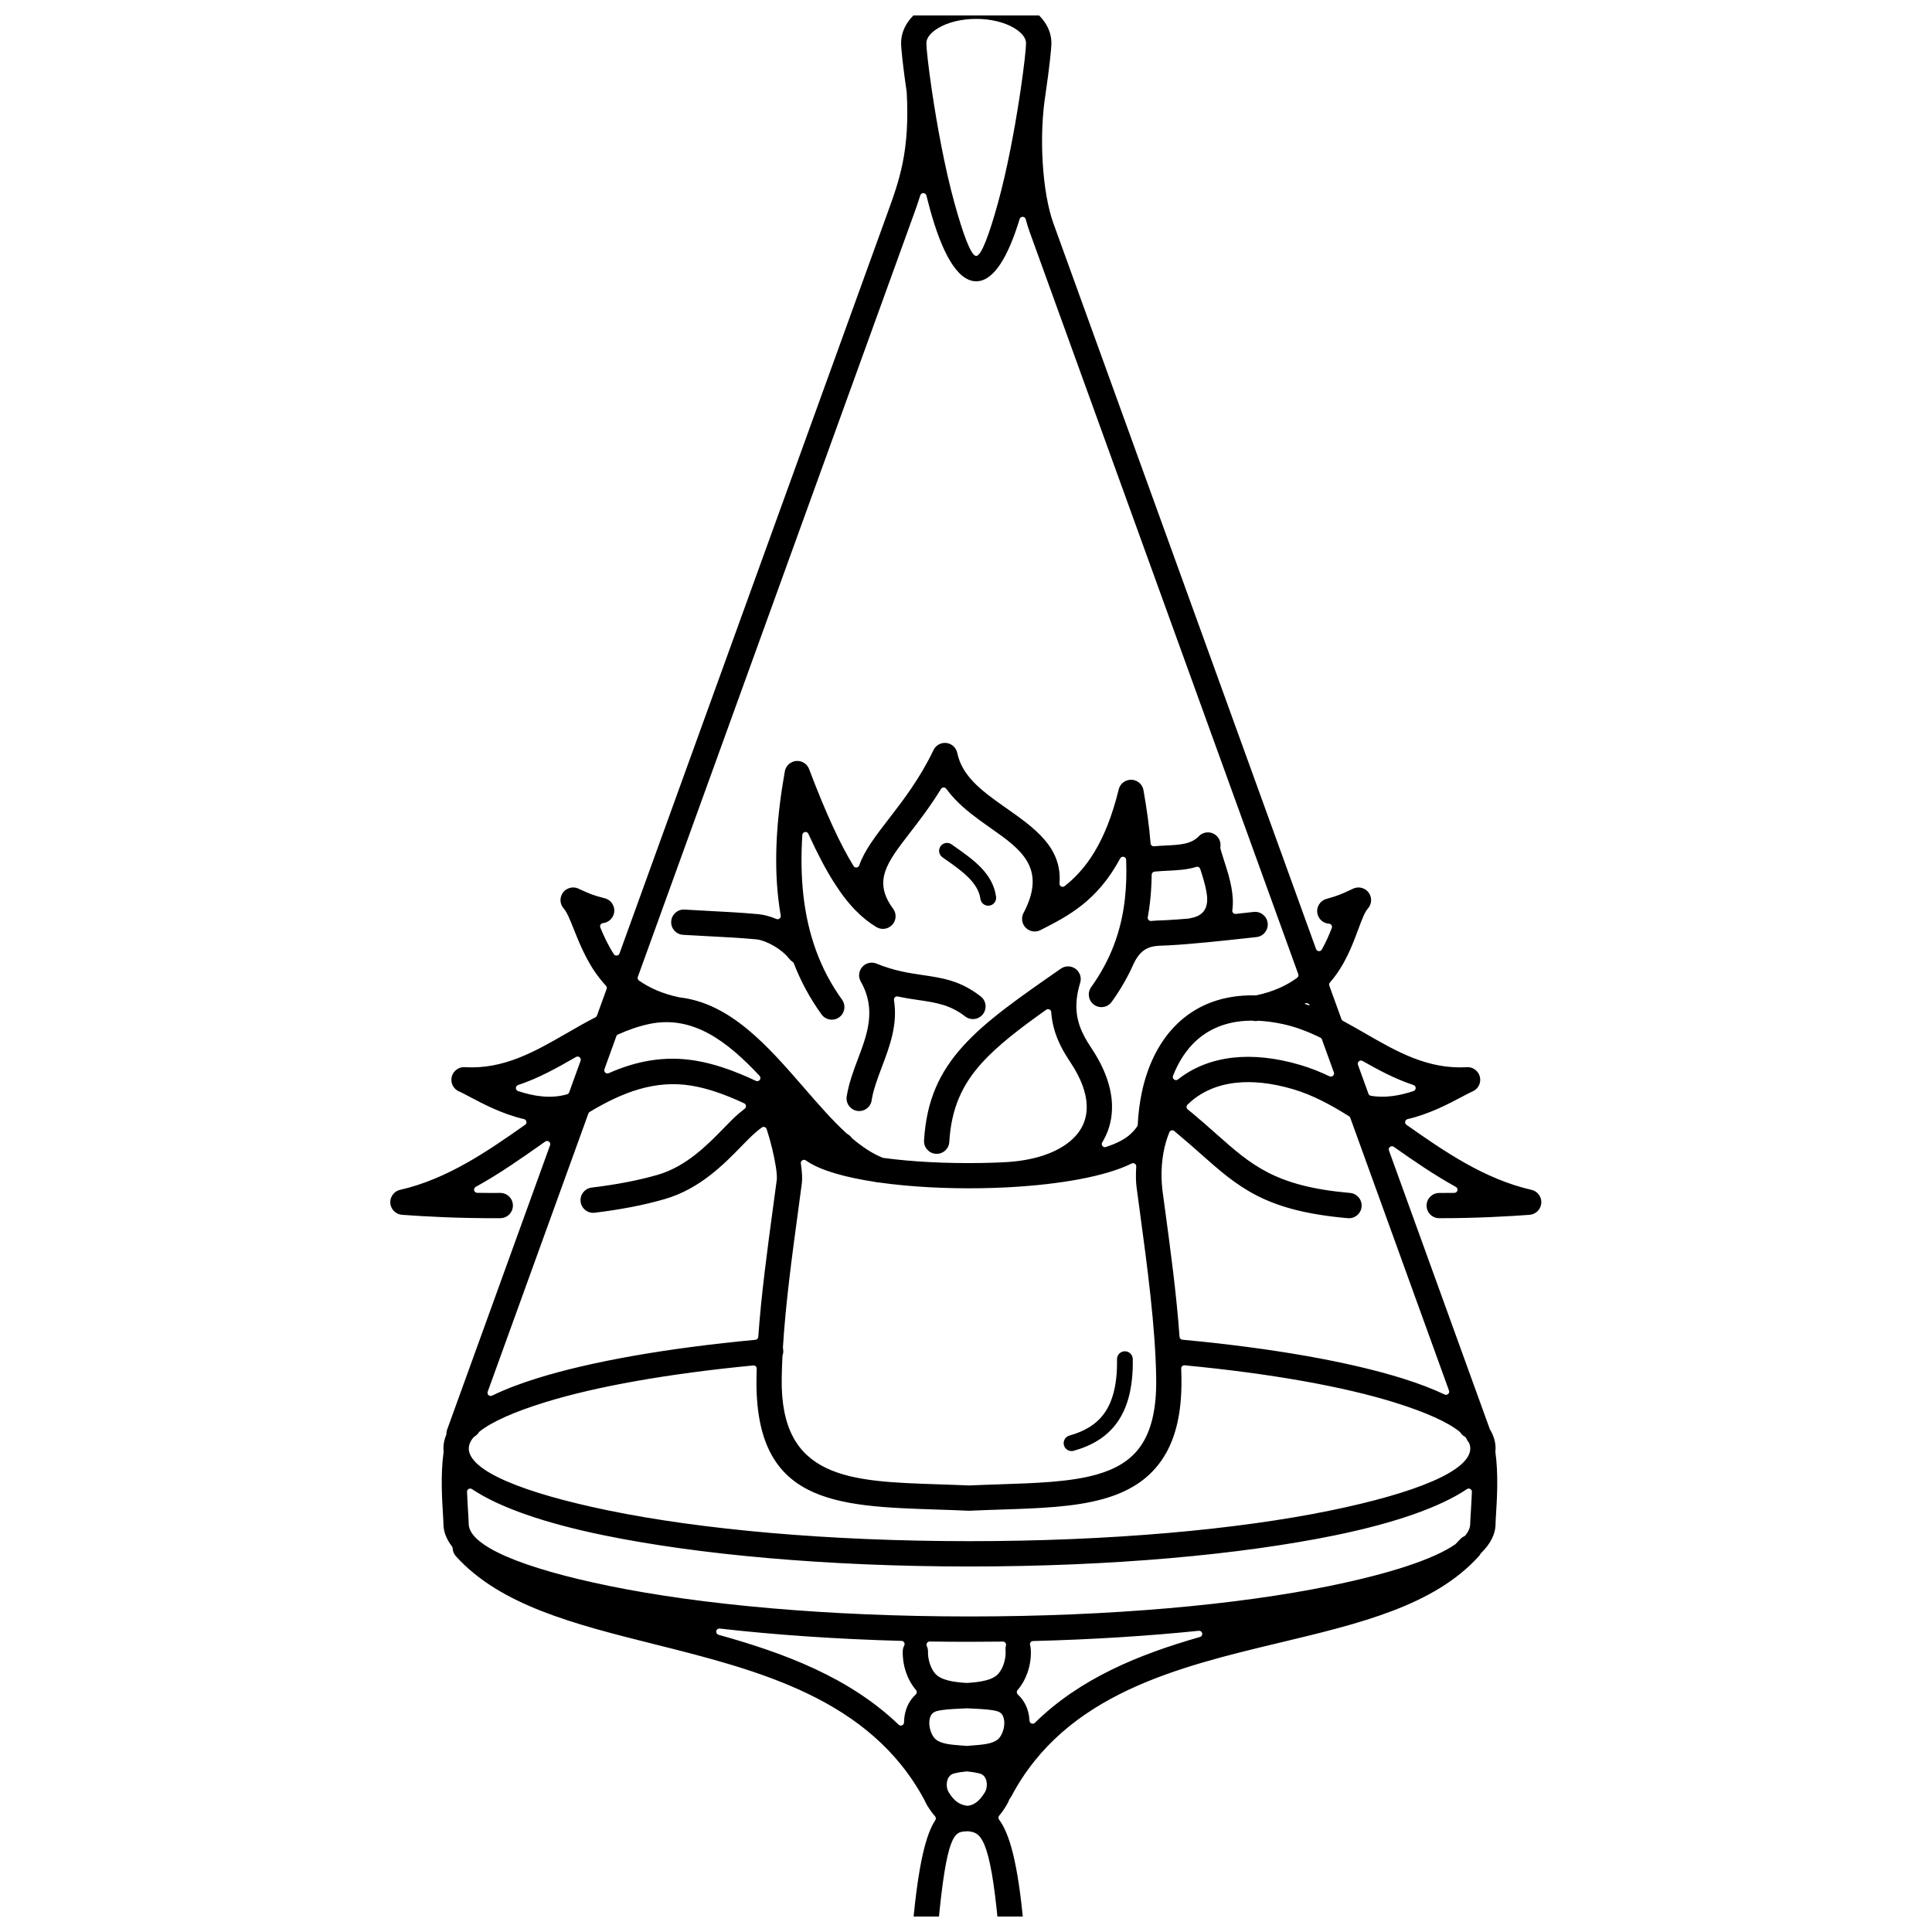 <?xml version="1.0" encoding="UTF-8"?>
<!-- Uploaded to: ICON Repo, www.iconrepo.com, Generator: ICON Repo Mixer Tools -->
<svg width="800px" height="800px" version="1.1" viewBox="144 144 512 512" xmlns="http://www.w3.org/2000/svg">
 <defs>
  <clipPath id="a">
   <path d="m247 148.09h306v503.81h-306z"/>
  </clipPath>
 </defs>
 <g clip-path="url(#a)">
  <path d="m532.12 524.69c-0.469-0.273-0.848-0.645-1.125-1.074-0.051-0.078-0.105-0.141-0.18-0.199-3.199-2.578-9.027-5.172-16.957-7.66-13.668-4.289-33.031-7.75-55.906-9.938-0.25-0.023-0.473 0.051-0.652 0.223-0.184 0.172-0.273 0.391-0.266 0.637 0.027 0.848 0.047 1.691 0.059 2.527 0.152 9.848-1.801 16.879-5.383 21.961-3.684 5.231-8.941 8.266-15.316 10.062-7.731 2.18-17.035 2.488-27.164 2.82-2.66 0.086-5.379 0.176-8.301 0.312-0.098 0.004-0.195 0.004-0.289 0-2.926-0.137-5.644-0.227-8.301-0.312-26.977-0.887-48.375-1.594-47.863-34.844 0.012-0.824 0.031-1.652 0.059-2.484 0.008-0.25-0.082-0.469-0.266-0.637-0.184-0.172-0.406-0.246-0.656-0.223-22.512 2.164-41.574 5.551-55.109 9.734-8.18 2.527-14.176 5.172-17.445 7.805-0.074 0.059-0.129 0.121-0.18 0.203-0.281 0.438-0.668 0.816-1.145 1.09-0.09 0.051-0.156 0.105-0.223 0.184-0.5 0.586-0.855 1.172-1.062 1.754-0.004 0.016-0.012 0.031-0.016 0.047-0.055 0.184-0.105 0.379-0.152 0.582-0.004 0.02-0.008 0.039-0.012 0.059-0.027 0.172-0.043 0.348-0.043 0.52 0 5.898 14.203 11.766 37.164 16.48 24.387 5.008 58.16 8.105 95.543 8.105 37.383 0 71.156-3.098 95.543-8.105 22.961-4.715 37.164-10.582 37.164-16.48 0-0.172-0.016-0.344-0.043-0.52l-0.012-0.059c-0.047-0.199-0.094-0.387-0.145-0.566-0.004-0.016-0.008-0.031-0.016-0.047-0.027-0.074-0.055-0.148-0.086-0.223-0.035-0.086-0.078-0.156-0.141-0.227-0.234-0.27-0.43-0.582-0.574-0.934-0.031-0.078-0.07-0.141-0.121-0.207-0.051-0.062-0.105-0.129-0.16-0.191-0.066-0.074-0.133-0.133-0.219-0.18zm-129.41-382.4c5.176 0 9.926 1.273 13.418 3.336 4.019 2.371 6.504 5.824 6.504 9.797 0 1.473-0.535 6.488-1.492 13.051-0.004 0.02-0.004 0.035-0.008 0.059-0.008 0.094-0.02 0.188-0.035 0.281-0.914 5.562-1.152 12.133-0.762 18.402 0.379 6.117 1.344 11.867 2.836 15.996l69.598 192.3c0.113 0.316 0.383 0.523 0.719 0.551 0.332 0.027 0.637-0.129 0.801-0.418 1.105-1.93 1.934-3.887 2.644-5.715 0.102-0.258 0.074-0.523-0.074-0.754-0.148-0.234-0.379-0.367-0.656-0.387-1.387-0.086-2.629-1.035-3.019-2.449-0.492-1.781 0.555-3.629 2.336-4.121 3.102-0.859 4.035-1.297 6.57-2.481l0.504-0.234c1.672-0.781 3.664-0.059 4.449 1.613 0.59 1.262 0.324 2.699-0.555 3.668l0.004 0.004c-0.844 0.93-1.617 3.016-2.535 5.484-1.594 4.293-3.535 9.52-7.516 14.109-0.203 0.234-0.262 0.543-0.156 0.836l3.211 8.867c0.074 0.203 0.203 0.352 0.391 0.453 2.004 1.074 3.973 2.211 5.941 3.344 8.277 4.773 16.555 9.547 26.898 8.934 1.848-0.109 3.434 1.301 3.543 3.148 0.09 1.504-0.828 2.836-2.172 3.336-0.02 0.008-0.039 0.016-0.059 0.023-0.602 0.277-1.531 0.77-2.609 1.34-3.574 1.891-8.672 4.586-14.406 5.914-0.328 0.078-0.57 0.324-0.633 0.656-0.066 0.332 0.062 0.652 0.34 0.848 10.055 7.074 20.648 14.383 33.129 17.242 1.805 0.414 2.934 2.211 2.519 4.016-0.336 1.469-1.59 2.488-3.019 2.594v0.004c-2.551 0.191-5.996 0.414-10.227 0.598-4.035 0.176-8.688 0.301-13.73 0.301-1.848 0-3.344-1.496-3.344-3.344s1.496-3.344 3.344-3.344c1.363 0 2.711-0.012 4.027-0.027 0.387-0.004 0.711-0.262 0.805-0.637s-0.07-0.754-0.41-0.938c-5.801-3.199-11.207-6.938-16.465-10.633-0.305-0.215-0.695-0.207-0.992 0.02s-0.406 0.602-0.281 0.953l26.707 73.793c0.02 0.055 0.039 0.098 0.07 0.148 0.973 1.609 1.477 3.277 1.477 5.004 0 0.281-0.016 0.562-0.043 0.844-0.008 0.07-0.008 0.133 0.004 0.203 0.82 5.781 0.402 12.527 0.156 16.488-0.066 1.082-0.117 1.91-0.117 2.426 0 2.727-1.332 5.336-3.844 7.797-0.062 0.059-0.105 0.121-0.148 0.195-0.121 0.223-0.273 0.434-0.449 0.633-11.848 13.117-31.582 17.84-52.586 22.867-27.32 6.539-56.898 13.617-71.266 40.719-0.117 0.219-0.254 0.422-0.406 0.605-0.062 0.074-0.109 0.148-0.145 0.242-0.211 0.551-0.469 1.082-0.773 1.582-0.652 1.078-1.297 1.98-1.938 2.742-0.254 0.305-0.266 0.727-0.027 1.043 2.746 3.652 4.996 11.324 6.5 27.926 0.168 1.84-1.191 3.469-3.031 3.633-1.84 0.168-3.469-1.191-3.633-3.031-2.223-24.531-4.91-25.102-8.074-25.438-0.051-0.004-0.094-0.008-0.141-0.004l-0.5 0.031c-2.812 0.176-5.039 0.316-7.309 25.406-0.168 1.84-1.793 3.199-3.633 3.031-1.84-0.168-3.199-1.793-3.031-3.633 1.473-16.27 3.496-24.031 5.961-27.789 0.211-0.32 0.18-0.73-0.074-1.016-0.691-0.781-1.391-1.73-2.09-2.883-0.242-0.395-0.453-0.816-0.641-1.258-0.012-0.023-0.02-0.047-0.031-0.07-14.418-27.043-44.168-34.508-71.617-41.391-21.027-5.273-40.773-10.227-52.598-23.32-0.547-0.602-0.832-1.352-0.859-2.106-0.008-0.18-0.062-0.336-0.176-0.477-1.492-1.938-2.273-3.953-2.273-6.043 0-0.52-0.051-1.344-0.117-2.426-0.246-3.961-0.66-10.703 0.156-16.488 0.012-0.07 0.012-0.133 0.004-0.203-0.027-0.281-0.043-0.562-0.043-0.844 0-1.203 0.246-2.379 0.723-3.527 0.043-0.105 0.062-0.207 0.066-0.32 0-0.375 0.066-0.758 0.203-1.133l27.27-75.352c0.125-0.352 0.016-0.727-0.281-0.953-0.297-0.227-0.688-0.234-0.992-0.02-0.234 0.168-0.473 0.332-0.711 0.5-5.652 3.977-11.453 8.062-17.719 11.516-0.34 0.188-0.504 0.562-0.41 0.938s0.418 0.629 0.805 0.637c1.977 0.027 4.019 0.039 6.102 0.023 1.848-0.008 3.352 1.484 3.359 3.332 0.008 1.848-1.484 3.352-3.332 3.359-5.465 0.039-10.547-0.078-14.965-0.258-4.606-0.188-8.355-0.426-11.094-0.633v-0.004c-1.43-0.105-2.68-1.125-3.019-2.594-0.414-1.805 0.715-3.602 2.519-4.016 12.484-2.859 23.074-10.168 33.129-17.242 0.277-0.195 0.406-0.516 0.34-0.848s-0.305-0.582-0.633-0.656c-5.734-1.328-10.832-4.023-14.406-5.914-1.078-0.57-2.004-1.062-2.609-1.34-0.02-0.008-0.039-0.016-0.059-0.023-1.34-0.5-2.258-1.832-2.172-3.336 0.109-1.848 1.695-3.258 3.543-3.148 10.344 0.609 18.621-4.16 26.898-8.934 2.551-1.473 5.106-2.941 7.734-4.285 0.195-0.102 0.332-0.254 0.406-0.461l2.551-7.043c0.109-0.305 0.047-0.621-0.172-0.855-4.473-4.824-6.707-10.434-8.512-14.957-0.988-2.477-1.816-4.555-2.668-5.492l0.004-0.004c-0.883-0.969-1.145-2.41-0.555-3.668 0.781-1.672 2.773-2.394 4.449-1.613 1.387 0.648 2.414 1.109 3.43 1.492 0.961 0.359 2.012 0.676 3.519 1.055 1.797 0.449 2.891 2.269 2.441 4.066-0.352 1.406-1.547 2.383-2.91 2.523-0.273 0.027-0.496 0.168-0.637 0.406-0.141 0.234-0.16 0.496-0.055 0.75 0.926 2.246 2.039 4.688 3.582 7.062 0.18 0.273 0.477 0.414 0.801 0.375 0.324-0.039 0.582-0.242 0.695-0.547l70.848-195.76c1.695-4.641 3.238-8.914 4.231-13.93 0.988-4.981 1.457-10.766 1.043-18.5 0-0.027-0.004-0.051-0.008-0.078-0.953-6.535-1.484-11.527-1.484-12.996 0-3.973 2.484-7.426 6.504-9.797 3.492-2.062 8.242-3.336 13.418-3.336zm11.496 59.777c-2.894 9.512-6.688 16.477-11.496 16.477-5.211 0-9.23-8.176-12.203-18.906-0.344-1.238-0.676-2.516-1.004-3.82-0.094-0.371-0.406-0.625-0.789-0.637-0.383-0.012-0.711 0.223-0.828 0.586-0.785 2.496-1.66 4.914-2.586 7.438l-72.27 199.68c-0.133 0.363-0.008 0.754 0.309 0.973 2.766 1.938 6.238 3.512 10.672 4.445 0.027 0.004 0.051 0.008 0.078 0.012 13.535 1.555 23.426 12.941 33.023 24 3.754 4.324 7.461 8.594 11.246 12.051 0.035 0.031 0.066 0.055 0.105 0.082l0.41 0.27c0.359 0.238 0.66 0.531 0.898 0.863 0.043 0.059 0.086 0.105 0.145 0.156 2.59 2.188 5.231 3.957 7.953 5.059 0.066 0.027 0.129 0.043 0.203 0.055 7.629 1.047 16.777 1.5 25.871 1.352 1.832-0.031 3.656-0.086 5.465-0.164 0.016 0 0.027 0 0.039-0.004 0.062-0.004 0.125-0.012 0.188-0.012 6.781-0.254 12.465-1.828 16.449-4.469 1.988-1.32 3.527-2.898 4.527-4.695 0.973-1.75 1.461-3.754 1.375-5.981-0.121-3.277-1.465-7.062-4.266-11.281-1.793-2.703-3.562-5.699-4.512-9.457-0.312-1.238-0.531-2.543-0.625-3.926-0.02-0.312-0.195-0.566-0.477-0.699s-0.59-0.105-0.844 0.074c-7.203 5.113-12.898 9.504-17.035 14.066-5.254 5.797-8.121 12.07-8.656 20.969-0.109 1.848-1.695 3.258-3.543 3.148-1.848-0.109-3.258-1.695-3.148-3.543 0.641-10.598 4.078-18.102 10.391-25.062 6.035-6.656 14.555-12.609 25.797-20.41 0.004-0.004 0.008-0.008 0.016-0.012 0.824-0.598 1.906-0.816 2.953-0.492 1.77 0.543 2.762 2.418 2.219 4.184-1.258 4.082-1.223 7.336-0.531 10.074 0.703 2.785 2.133 5.184 3.594 7.383 3.508 5.289 5.199 10.254 5.367 14.746 0.129 3.484-0.652 6.66-2.215 9.469-0.117 0.211-0.238 0.422-0.367 0.629-0.188 0.309-0.164 0.68 0.059 0.961 0.223 0.281 0.582 0.387 0.926 0.273 2.481-0.832 4.477-1.793 5.852-2.875 0.961-0.758 1.762-1.613 2.422-2.582 0.09-0.133 0.137-0.27 0.145-0.434 0.141-2.926 0.496-5.809 1.086-8.59 1.418-6.664 4.184-12.738 8.547-17.328 4.465-4.695 10.512-7.785 18.367-8.312 1.062-0.07 2.156-0.094 3.285-0.07 0.07 0 0.129-0.004 0.195-0.02 4.57-0.98 8.059-2.633 10.777-4.644 0.305-0.223 0.418-0.605 0.289-0.961l-71.18-196.67c-0.383-1.055-0.734-2.191-1.055-3.398-0.098-0.367-0.414-0.617-0.797-0.625-0.379-0.008-0.707 0.23-0.816 0.594zm-1.492-50.668c-2.504-1.477-6.035-2.391-10.008-2.391-3.969 0-7.504 0.914-10.008 2.391-1.977 1.168-3.199 2.602-3.199 4.027 0 1.367 0.492 5.969 1.379 12.035 0.004 0.02 0.008 0.039 0.012 0.059 0.031 0.148 0.055 0.305 0.066 0.461 0 0.02 0.004 0.039 0.008 0.059 1.297 8.781 3.391 20.426 5.992 29.82 2.199 7.93 4.344 13.973 5.746 13.973 1.402 0 3.551-6.043 5.746-13.973 2.406-8.684 4.379-19.297 5.688-27.785 0-0.008 0-0.012 0.004-0.02 0.102-0.785 0.215-1.555 0.34-2.309 0.008-0.059 0.02-0.117 0.031-0.172 0.004-0.02 0.008-0.035 0.012-0.059 0.891-6.094 1.387-10.715 1.387-12.086 0-1.426-1.223-2.859-3.199-4.027zm27.301 352.82c-0.012-1.156 0.91-2.102 2.066-2.117 1.156-0.012 2.102 0.91 2.117 2.066 0.117 7.508-1.363 12.855-4.074 16.707-2.777 3.941-6.754 6.234-11.582 7.598-1.113 0.312-2.269-0.336-2.582-1.453-0.312-1.113 0.336-2.269 1.453-2.582 3.938-1.109 7.137-2.918 9.289-5.973 2.215-3.144 3.422-7.691 3.32-14.246zm-32.043-122.58c0.16 1.145-0.641 2.203-1.789 2.363-1.145 0.16-2.203-0.641-2.363-1.789-0.613-4.379-4.898-7.394-9.375-10.543l-0.684-0.48c-0.945-0.664-1.176-1.973-0.508-2.918 0.664-0.945 1.973-1.176 2.918-0.508l0.684 0.48c5.238 3.684 10.246 7.207 11.113 13.395zm-12.832 236.74c0.027 0.062 0.051 0.121 0.074 0.184 0.008 0.023 0.016 0.039 0.023 0.062 0.055 0.117 0.113 0.234 0.18 0.344 1.715 2.816 3.363 3.363 4.91 3.578 0.086 0.012 0.16 0.012 0.246-0.004 1.336-0.211 2.801-0.879 4.434-3.574 0.152-0.25 0.273-0.543 0.359-0.859 0.207-0.754 0.211-1.598-0.02-2.367-0.184-0.617-0.527-1.148-1.043-1.461-0.188-0.113-0.402-0.207-0.656-0.273-1.035-0.285-2.184-0.449-3.356-0.566-0.059-0.008-0.109-0.008-0.168 0-1.172 0.117-2.316 0.281-3.356 0.566-0.238 0.066-0.453 0.16-0.652 0.281-0.52 0.316-0.863 0.852-1.047 1.461-0.23 0.766-0.227 1.609-0.02 2.363 0.02 0.07 0.039 0.141 0.062 0.207 0.008 0.02 0.016 0.039 0.023 0.059zm-60.73-41.148c17.457 4.859 34.652 11.277 47.746 23.832 0.246 0.238 0.59 0.301 0.906 0.168 0.316-0.133 0.512-0.422 0.516-0.766 0.004-0.465 0.039-0.93 0.098-1.387 0.223-1.738 0.836-3.406 1.906-4.812 0.328-0.434 0.699-0.84 1.105-1.211 0.336-0.305 0.367-0.824 0.07-1.172-0.031-0.035-0.062-0.074-0.094-0.113-1.168-1.387-2.051-3.043-2.621-4.766-0.582-1.758-0.859-3.652-0.801-5.457 0.016-0.527 0.156-1.023 0.387-1.461 0.141-0.266 0.133-0.559-0.016-0.816-0.152-0.258-0.402-0.41-0.703-0.418-17.266-0.469-33.531-1.602-48.172-3.269-0.438-0.051-0.836 0.242-0.918 0.676-0.082 0.43 0.176 0.852 0.598 0.969zm83.844 23.328c12.023-11.812 27.629-18.137 43.75-22.742 0.418-0.121 0.676-0.539 0.594-0.965-0.082-0.43-0.477-0.723-0.91-0.676-13.539 1.383-28.332 2.32-43.926 2.715-0.273 0.008-0.504 0.129-0.664 0.355-0.156 0.223-0.199 0.484-0.113 0.742 0.074 0.23 0.125 0.477 0.148 0.727 0.18 1.906-0.043 3.961-0.621 5.875-0.566 1.883-1.496 3.695-2.754 5.184-0.031 0.039-0.062 0.074-0.094 0.113-0.297 0.344-0.266 0.863 0.07 1.172 0.406 0.371 0.777 0.777 1.105 1.211 1.07 1.406 1.684 3.074 1.906 4.812 0.039 0.305 0.066 0.613 0.082 0.922 0.016 0.336 0.219 0.617 0.531 0.742 0.316 0.125 0.652 0.055 0.895-0.184zm111.5-47.383c0.406-0.406 0.801-0.82 1.184-1.242 0.316-0.348 0.688-0.617 1.09-0.801 0.121-0.055 0.215-0.125 0.301-0.23 0.852-1.031 1.293-2.07 1.293-3.109 0-0.488 0.062-1.5 0.145-2.82 0.094-1.492 0.215-3.477 0.301-5.617 0.012-0.324-0.148-0.609-0.43-0.766s-0.609-0.145-0.879 0.035c-7.227 4.863-19.316 9.035-34.961 12.246-24.859 5.106-59.117 8.262-96.879 8.262s-72.02-3.156-96.879-8.262c-15.645-3.211-27.734-7.387-34.961-12.246-0.27-0.18-0.594-0.195-0.879-0.035-0.281 0.156-0.441 0.441-0.43 0.766 0.086 2.141 0.207 4.125 0.297 5.617 0.082 1.32 0.145 2.332 0.145 2.82 0 5.898 14.203 11.766 37.164 16.48 24.387 5.008 58.16 8.105 95.543 8.105 37.383 0 71.156-3.098 95.543-8.105 15.797-3.246 27.445-7.031 33.18-11 0.043-0.031 0.078-0.059 0.117-0.098zm-119.88-94.465h-0.121-0.039c-1.875 0.086-3.766 0.145-5.66 0.176-9.371 0.152-18.879-0.355-27.012-1.504-0.039-0.004-0.074-0.008-0.113-0.008-0.305 0-0.613-0.047-0.922-0.137-0.039-0.012-0.07-0.02-0.109-0.023-7.695-1.168-14.051-2.93-17.707-5.269-0.219-0.141-0.438-0.285-0.652-0.434-0.281-0.191-0.629-0.199-0.918-0.02-0.289 0.18-0.438 0.496-0.387 0.832 0.312 2.144 0.43 4.016 0.262 5.262-0.395 2.957-0.664 4.953-0.934 6.961-1.652 12.191-3.367 24.875-4.082 36.562-0.004 0.082 0 0.152 0.02 0.23 0.031 0.141 0.055 0.285 0.066 0.434 0.043 0.48-0.02 0.941-0.164 1.371-0.027 0.078-0.039 0.148-0.043 0.23-0.102 2.004-0.168 3.977-0.199 5.91-0.41 26.695 18.074 27.305 41.383 28.074 2.731 0.09 5.519 0.184 8.199 0.305h0.078c2.676-0.121 5.469-0.215 8.199-0.305 9.68-0.32 18.57-0.613 25.562-2.582 4.949-1.395 8.961-3.656 11.645-7.465 2.789-3.957 4.301-9.707 4.176-18.023-0.211-13.781-2.359-29.637-4.402-44.734-0.164-1.227-0.332-2.441-0.582-4.32 0-0.012-0.004-0.023-0.004-0.035-0.012-0.074-0.023-0.148-0.031-0.227l-0.008-0.07c0-0.008 0-0.016-0.004-0.023l-0.172-1.285c-0.188-1.41-0.219-3.328-0.086-5.453 0.02-0.309-0.117-0.582-0.375-0.75-0.258-0.172-0.562-0.188-0.836-0.051-6.977 3.465-19.113 5.539-32.172 6.273-0.605 0.043-1.223 0.074-1.844 0.098zm-34.875-23.094c-0.289 1.824-2.004 3.07-3.832 2.781-1.824-0.289-3.07-2.004-2.781-3.832 0.562-3.539 1.789-6.797 3.027-10.082 2.422-6.426 4.894-12.984 0.699-20.363-0.914-1.609-0.348-3.652 1.258-4.566 0.953-0.543 2.062-0.562 2.996-0.156 0.008 0.004 0.012 0.004 0.02 0.008 4.644 1.891 8.582 2.473 12.137 2.996 5.371 0.793 9.992 1.477 15.371 5.656 1.465 1.137 1.727 3.246 0.59 4.711s-3.246 1.727-4.711 0.59c-3.992-3.098-7.797-3.664-12.223-4.316-1.77-0.262-3.625-0.535-5.633-0.965-0.277-0.059-0.547 0.016-0.754 0.211-0.207 0.195-0.297 0.461-0.25 0.742 1.031 6.481-1.117 12.188-3.238 17.812-1.125 2.981-2.238 5.934-2.688 8.77zm63.605-26.109c-1.078 1.5-3.172 1.84-4.672 0.762s-1.84-3.172-0.762-4.672c5.277-7.356 7.977-15.004 8.926-23.27 0.387-3.371 0.484-6.859 0.344-10.48-0.016-0.383-0.277-0.699-0.648-0.785-0.375-0.086-0.746 0.082-0.93 0.422-6.074 11.324-13.844 15.289-20.898 18.883l-0.23 0.117c-1.652 0.84-3.672 0.184-4.512-1.469-0.539-1.055-0.461-2.262 0.094-3.215 0.008-0.012 0.012-0.023 0.02-0.035 6.16-11.789-0.984-16.812-8.625-22.188l-0.832-0.586c-3.094-2.184-6.211-4.453-8.855-7.25-0.812-0.859-1.57-1.758-2.262-2.711-0.168-0.234-0.422-0.355-0.711-0.344-0.289 0.012-0.531 0.152-0.684 0.398-2.863 4.668-5.809 8.484-8.406 11.848-5.922 7.676-9.688 12.551-4.273 19.898 1.094 1.492 0.77 3.59-0.723 4.684-1.125 0.824-2.59 0.844-3.711 0.168v0.004c-3.695-2.234-7.324-5.637-11.301-11.926-2.102-3.328-4.32-7.496-6.723-12.789-0.16-0.355-0.531-0.551-0.914-0.48-0.383 0.07-0.66 0.383-0.688 0.773-0.363 5.598-0.301 11.047 0.312 16.305 1.152 9.887 4.266 19.117 10.207 27.352 1.078 1.5 0.738 3.59-0.762 4.672-1.5 1.078-3.59 0.738-4.672-0.762-3.102-4.297-5.516-8.82-7.34-13.531-0.066-0.176-0.176-0.309-0.336-0.41-0.32-0.199-0.613-0.461-0.859-0.777-1.066-1.367-2.547-2.543-4.094-3.441-1.734-1.008-3.441-1.625-4.668-1.738-4.234-0.395-8.668-0.621-13.066-0.848-2.195-0.113-4.383-0.227-6.328-0.348-1.848-0.109-3.258-1.695-3.148-3.543 0.109-1.848 1.695-3.258 3.543-3.148 2.231 0.137 4.25 0.242 6.277 0.348 4.375 0.227 8.785 0.453 13.328 0.875 1.402 0.129 3.047 0.566 4.727 1.266 0.289 0.121 0.602 0.078 0.848-0.121 0.246-0.195 0.355-0.488 0.301-0.801-0.246-1.418-0.453-2.844-0.621-4.285-1.258-10.785-0.371-22.195 1.703-33.898h0.004c0.199-1.129 0.969-2.125 2.121-2.559 1.73-0.652 3.664 0.223 4.316 1.953 4.551 12.008 8.355 20.102 11.773 25.672 0.176 0.285 0.477 0.43 0.809 0.395 0.332-0.035 0.594-0.246 0.703-0.562 1.363-3.945 4.359-7.828 7.961-12.492 3.637-4.711 7.992-10.355 11.633-17.875 0.008-0.012 0.012-0.023 0.016-0.039 0.414-0.977 1.285-1.742 2.402-1.977 1.812-0.375 3.586 0.785 3.961 2.598 0.629 2.996 2.195 5.449 4.231 7.602 2.199 2.324 5.016 4.375 7.832 6.359l0.832 0.586c7.664 5.387 14.945 10.512 14.203 20.023-0.027 0.34 0.141 0.645 0.441 0.805 0.301 0.16 0.648 0.129 0.914-0.082 5.559-4.375 10.805-11.387 14.281-25.387 0.004-0.02 0.008-0.035 0.012-0.051 0.242-1.344 1.301-2.461 2.727-2.707 1.824-0.32 3.566 0.902 3.883 2.731 0.867 4.879 1.52 9.559 1.879 14.074 0.02 0.23 0.117 0.426 0.293 0.574 0.176 0.148 0.383 0.215 0.613 0.195 1.125-0.098 2.203-0.152 3.25-0.203 3.547-0.18 6.609-0.332 8.613-2.434 1.273-1.34 3.394-1.395 4.734-0.117 0.852 0.812 1.184 1.965 0.984 3.043-0.051 0.258 0.469 1.871 1.086 3.797 0.672 2.09 1.434 4.461 1.852 6.824 0.371 2.09 0.516 4.156 0.234 6.059-0.039 0.266 0.039 0.512 0.227 0.703 0.188 0.195 0.43 0.281 0.695 0.254 0.973-0.105 1.926-0.211 2.848-0.312l1.918-0.211c1.84-0.195 3.492 1.137 3.688 2.977s-1.137 3.492-2.977 3.688l-1.918 0.211c-6.828 0.746-15.207 1.664-21.574 1.992-0.254 0.012-0.738 0.031-1.227 0.047-2.812 0.098-5.656 0.195-7.844 4.844-0.004 0.008-0.004 0.012-0.008 0.02-1.512 3.418-3.426 6.762-5.793 10.062zm10.602-33.699c-0.027 2.469-0.172 4.894-0.445 7.281-0.152 1.344-0.348 2.672-0.59 3.988-0.047 0.27 0.023 0.52 0.211 0.723 0.184 0.199 0.43 0.293 0.703 0.266 0.98-0.102 1.969-0.137 2.953-0.172 0.289-0.012 0.578-0.02 1.094-0.047 1.793-0.094 3.769-0.234 5.844-0.41 0.062-0.004 0.117-0.016 0.176-0.035 0.133-0.043 0.273-0.074 0.414-0.098 4.277-0.758 4.719-3.805 4.156-6.973-0.355-2.016-1.023-4.098-1.613-5.934-0.012-0.039-0.023-0.078-0.039-0.117-0.141-0.441-0.613-0.684-1.055-0.543-2.367 0.754-4.898 0.883-7.637 1.02-1.105 0.055-2.25 0.113-3.414 0.227-0.43 0.043-0.754 0.395-0.758 0.828zm-103.3 66.977c-0.488 0.34-0.949 0.723-1.41 1.105-0.016 0.012-0.027 0.023-0.043 0.039-0.059 0.055-0.117 0.105-0.18 0.16-1.047 0.867-2.269 2.121-3.66 3.551-4.707 4.836-11.125 11.426-20.438 14.125-2.832 0.82-5.75 1.512-8.723 2.086-3.227 0.625-6.531 1.133-9.859 1.535-1.84 0.219-3.508-1.098-3.727-2.938-0.219-1.84 1.098-3.508 2.938-3.727 3.215-0.391 6.363-0.871 9.387-1.457 2.852-0.555 5.578-1.195 8.117-1.93 7.602-2.203 13.309-8.066 17.496-12.363 1.559-1.602 2.934-3.012 4.184-4.047 0.059-0.051 0.121-0.098 0.184-0.141 0.016-0.012 0.031-0.023 0.047-0.035 0.383-0.32 0.77-0.637 1.16-0.949 0.234-0.188 0.348-0.457 0.312-0.754-0.035-0.297-0.207-0.535-0.48-0.66-5.242-2.449-9.742-3.957-13.832-4.652-9.727-1.648-18.441 1.73-27.098 6.93-0.172 0.102-0.289 0.246-0.355 0.434l-26.68 73.723c-0.117 0.328-0.031 0.676 0.227 0.91 0.258 0.234 0.617 0.285 0.93 0.129 3.43-1.672 7.488-3.231 12.113-4.66 14.246-4.406 34.223-7.938 57.676-10.137 0.414-0.039 0.73-0.363 0.758-0.777 0.797-11.258 2.41-23.156 3.961-34.621 0.359-2.664 0.719-5.312 0.934-6.938 0.188-1.426-0.348-4.75-1.199-8.293-0.43-1.793-0.938-3.598-1.473-5.215-0.086-0.262-0.273-0.445-0.531-0.535-0.262-0.086-0.52-0.051-0.746 0.109zm-0.613-13.68c-8.461-9.027-17.637-16.207-29.285-13.73-2.852 0.605-5.574 1.582-8.227 2.769-0.215 0.098-0.367 0.258-0.445 0.48l-3.16 8.73c-0.117 0.324-0.035 0.664 0.215 0.898s0.598 0.293 0.914 0.156c7.172-3.168 14.707-4.738 23.18-3.301 4.75 0.805 9.895 2.535 15.836 5.332 0.367 0.172 0.797 0.062 1.035-0.266s0.211-0.77-0.066-1.066zm-48.641-5c-4.93 2.84-9.887 5.633-15.359 7.441-0.348 0.117-0.574 0.426-0.578 0.797 0 0.367 0.223 0.68 0.574 0.797 4.137 1.387 8.707 2.117 12.996 0.855 0.266-0.078 0.457-0.262 0.551-0.52l3.023-8.355c0.121-0.336 0.023-0.699-0.25-0.93-0.273-0.23-0.648-0.262-0.957-0.086zm193.16-14.145c-0.031 0.02-0.066 0.039-0.098 0.059 0.457 0.152 0.91 0.309 1.359 0.473l-0.035-0.098c-0.09-0.246-0.266-0.418-0.512-0.508-0.246-0.086-0.492-0.062-0.715 0.074zm11.688 29.855c-4.918-3.106-9.816-5.695-14.84-7.172-5.719-1.68-10.742-2.168-15.066-1.703-4.965 0.535-9 2.344-12.078 5.047-0.281 0.246-0.555 0.5-0.82 0.762-0.176 0.176-0.262 0.391-0.25 0.641 0.012 0.246 0.117 0.457 0.312 0.613 0.305 0.246 0.602 0.492 0.902 0.742 0.016 0.012 0.031 0.023 0.047 0.035 0.062 0.043 0.121 0.09 0.18 0.141 2.223 1.844 4.449 3.816 6.539 5.668 9.289 8.234 15.59 13.824 35.352 15.551 1.848 0.16 3.215 1.785 3.059 3.633-0.16 1.848-1.785 3.215-3.633 3.059-21.941-1.922-28.922-8.109-39.211-17.23-1.863-1.652-3.852-3.414-6.383-5.512-0.062-0.051-0.121-0.105-0.18-0.16-0.016-0.016-0.027-0.027-0.043-0.039-0.062-0.051-0.125-0.105-0.188-0.156-0.211-0.176-0.473-0.234-0.738-0.168-0.27 0.066-0.469 0.242-0.574 0.496-0.328 0.801-0.617 1.629-0.867 2.481-1.137 3.871-1.473 8.203-0.988 12.715l0.004 0.027c0 0.012 0.004 0.023 0.004 0.035 0.16 1.199 0.375 2.766 0.586 4.336 1.551 11.461 3.164 23.355 3.961 34.605 0.031 0.414 0.348 0.738 0.762 0.777 23.918 2.227 44.203 5.824 58.496 10.309 4.148 1.301 7.832 2.707 11 4.211 0.312 0.148 0.668 0.098 0.926-0.137 0.258-0.234 0.344-0.582 0.227-0.906l-26.156-72.273c-0.066-0.184-0.176-0.32-0.34-0.426zm-24.082-25.305-0.098 0.02c-0.477 0.09-0.945 0.074-1.387-0.031-0.066-0.016-0.129-0.023-0.199-0.023-0.605 0.004-1.199 0.023-1.781 0.062-6.023 0.406-10.613 2.723-13.957 6.238-2.191 2.305-3.887 5.144-5.133 8.324-0.141 0.359-0.027 0.75 0.281 0.98 0.309 0.23 0.719 0.223 1.02-0.016 3.926-3.102 8.844-5.16 14.723-5.793 5.16-0.555 11.059 0 17.664 1.941 2.66 0.781 5.242 1.809 7.781 3.019 0.312 0.148 0.668 0.098 0.926-0.137 0.258-0.234 0.344-0.582 0.227-0.906l-3.164-8.742c-0.078-0.215-0.219-0.371-0.422-0.469-3.215-1.566-6.519-2.863-10.012-3.606-2.297-0.488-4.449-0.77-6.465-0.863zm29.879 19.879c3.781 0.664 7.703-0.047 11.301-1.25 0.348-0.117 0.574-0.43 0.574-0.797 0-0.367-0.227-0.68-0.578-0.797-4.793-1.582-9.188-3.922-13.516-6.383-0.312-0.176-0.684-0.145-0.957 0.086s-0.371 0.59-0.25 0.93l2.777 7.672c0.105 0.289 0.34 0.488 0.645 0.543zm-117.69 145.82c0.223 0.465 0.34 0.992 0.324 1.543-0.031 0.996 0.137 2.09 0.488 3.148 0.324 0.984 0.785 1.879 1.363 2.562 1.551 1.84 4.891 2.309 8.379 2.535 0.039 0.004 0.07 0.004 0.109 0 3.488-0.227 6.828-0.691 8.379-2.535 0.629-0.75 1.117-1.73 1.441-2.797 0.344-1.141 0.48-2.316 0.383-3.356-0.039-0.418 0.004-0.828 0.109-1.207 0.074-0.262 0.023-0.523-0.141-0.738-0.168-0.219-0.402-0.332-0.676-0.328-2.922 0.039-5.867 0.059-8.836 0.059-3.547 0-7.066-0.027-10.547-0.082-0.301-0.004-0.559 0.133-0.719 0.387-0.16 0.25-0.18 0.547-0.051 0.816zm12.395 16.598c-0.578-0.027-1.16-0.059-1.742-0.09-0.035 0-0.062-0.004-0.098 0-0.582 0.035-1.164 0.062-1.742 0.09-2.297 0.113-4.519 0.227-6.141 0.645-0.637 0.164-1.082 0.465-1.371 0.848-0.32 0.422-0.512 0.984-0.594 1.613-0.098 0.754-0.031 1.57 0.176 2.359 0.305 1.184 0.883 2.219 1.625 2.785 1.469 1.113 3.965 1.309 6.609 1.508 0.469 0.035 0.938 0.07 1.414 0.113 0.051 0.004 0.094 0.004 0.145 0 0.477-0.043 0.945-0.078 1.414-0.113 2.641-0.203 5.141-0.395 6.609-1.508 0.746-0.566 1.32-1.602 1.625-2.785 0.203-0.789 0.273-1.605 0.176-2.359-0.082-0.629-0.273-1.191-0.594-1.613-0.289-0.379-0.738-0.684-1.371-0.848-1.621-0.422-3.844-0.531-6.141-0.645z"/>
 </g>
</svg>